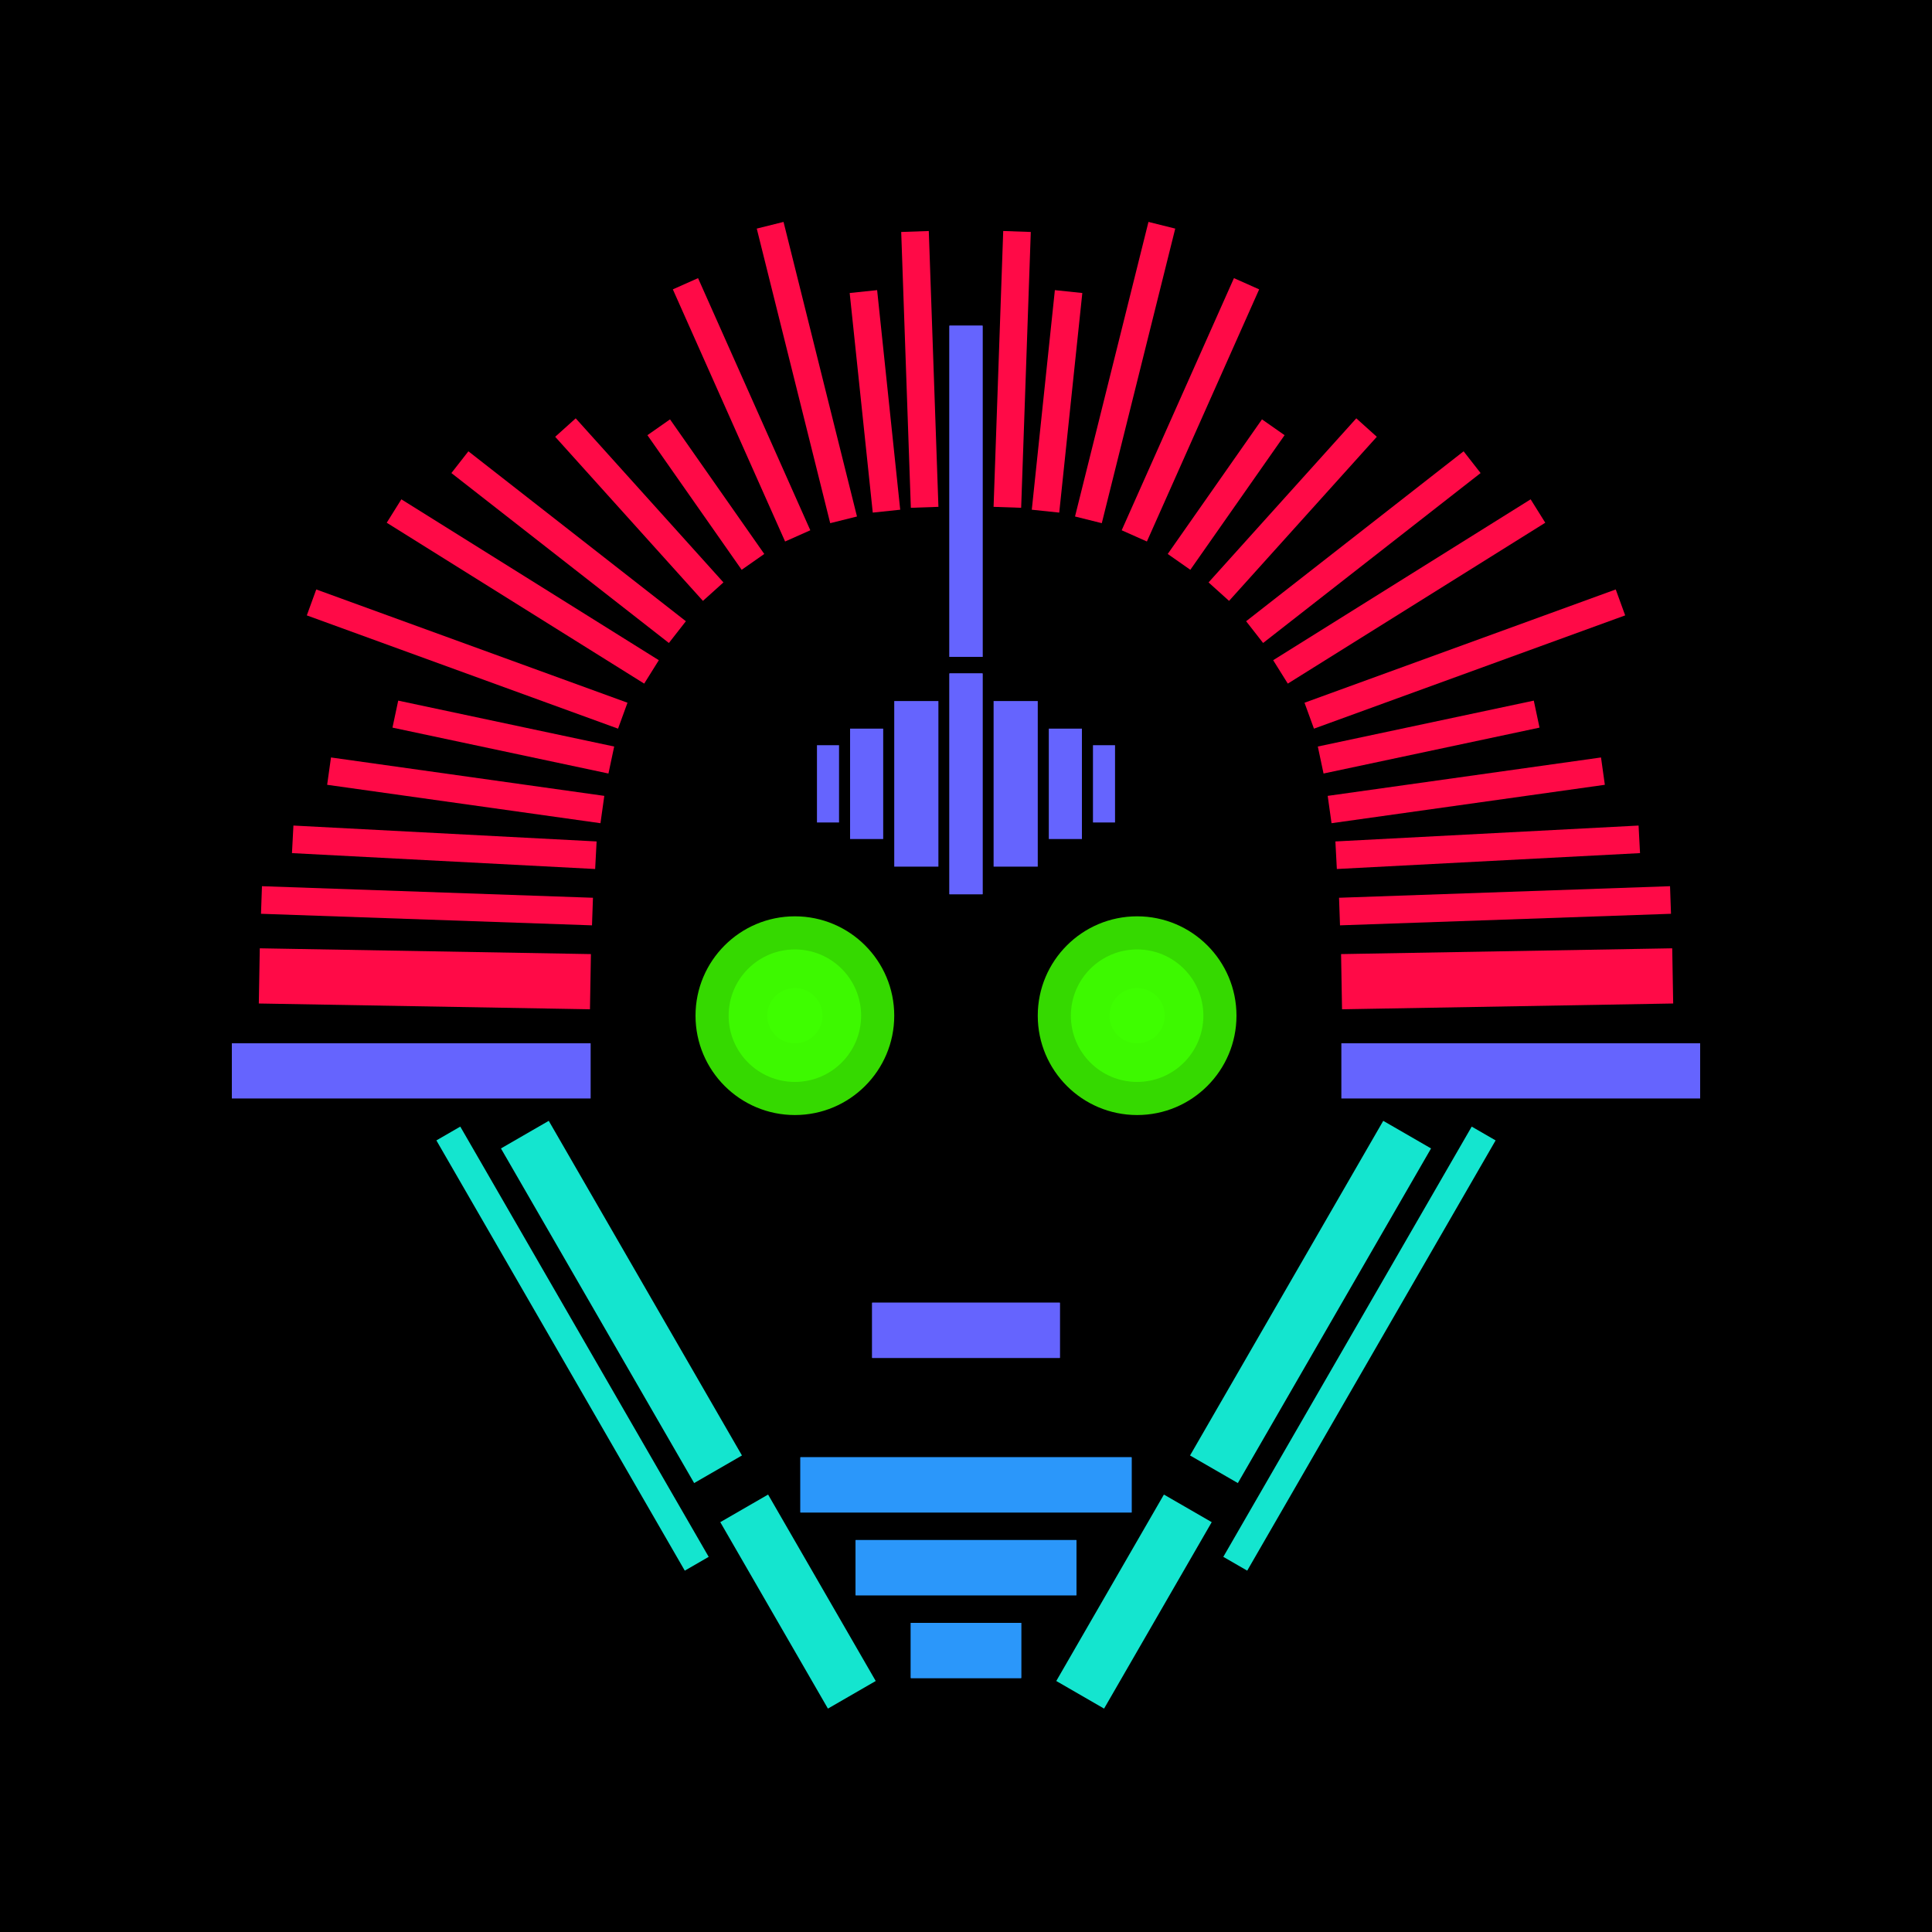 <svg xmlns='http://www.w3.org/2000/svg' preserveAspectRatio='xMinYMin meet' viewBox='0 0 350 350'> <filter id='neon' y='-2' x='-1' width='350' height='350'><feDropShadow flood-color='#3f285e' dx='0' dy='5' flood-opacity='1' stdDeviation='2' result='shadow'/><feOffset in='StrokePaint' dx='0' dy='2' result='offStrPnt'/><feFlood flood-color='#E0F2F3' flood-opacity='0.2' result='flood1' /><feOffset in='SourceGraphic' dx='0' dy='-1' result='offFlood'/><feOffset in='SourceGraphic' dx='0' dy='3' result='offShadow'/><feComposite in='flood1' in2='offFlood' operator='in'  result='cmpFlood' /><feComposite in='shadow' in2='offShadow' operator='in'  result='cmpSha' /><feGaussianBlur in='offStrPnt' stdDeviation='3.5' result='bStrokeP'/><feGaussianBlur in='cmpFlood' stdDeviation='0.8' result='bFlood'/><feGaussianBlur in='cmpSha' stdDeviation='0.4' result='bShadow'/><feMerge><feMergeNode in='bStrokeP'/><feMergeNode in='SourceGraphic'/><feMergeNode in='bFlood'/><feMergeNode in='bshadow'/></feMerge></filter><rect width='100%'  height='100%' fill='#000000'/> <g filter='url(#neon)' ><rect x='165' y= '290' width='20 ' height=  '10 '  fill= '#2b97fa' /><rect x='155' y= '275' width='40 ' height=  '10 '  fill= '#2b97fa' /><rect x='145' y= '260' width='60 ' height=  '10 '  fill= '#2b97fa' /><rect x='125' y= '281' width='39 ' height=  '10 '  fill= '#14e5cf' transform = '  translate( 320 , 18  ) rotate ( 60 )'  /><rect x='78 ' y= '227' width='70 ' height=  '10 '  fill= '#14e5cf' transform = '  translate( 257 , 18  ) rotate ( 60 )'  /><rect x='59 ' y= '238' width='90 ' height=  '5  '  fill= '#14e5cf' transform = '  translate( 260 , 30  ) rotate ( 60 )'  /><rect x='165' y= '290' width='20 ' height=  '10 '  fill= '#2b97fa' transform= 'scale(-1,1) translate(-350,0)'/><rect x='155' y= '275' width='40 ' height=  '10 '  fill= '#2b97fa' transform= 'scale(-1,1) translate(-350,0)'/><rect x='145' y= '260' width='60 ' height=  '10 '  fill= '#2b97fa' transform= 'scale(-1,1) translate(-350,0)'/><rect x='125' y= '281' width='39 ' height=  '10 '  fill= '#14e5cf' transform = ' scale(-1,1)  translate(-350,0) translate( 320 , 18  ) rotate ( 60 )'  /><rect x='78 ' y= '227' width='70 ' height=  '10 '  fill= '#14e5cf' transform = ' scale(-1,1)  translate(-350,0) translate( 257 , 18  ) rotate ( 60 )'  /><rect x='59 ' y= '238' width='90 ' height=  '5  '  fill= '#14e5cf' transform = ' scale(-1,1)  translate(-350,0) translate( 260 , 30  ) rotate ( 60 )'  /><rect x='172' y= '118' width='6  ' height=  '40 '  fill= '#6564fe' /><rect x='172' y= '55 ' width='6  ' height=  '60 '  fill= '#6564fe' /><rect x='162' y= '123' width='8  ' height=  '30 '  fill= '#6564fe' /><rect x='154' y= '128' width='6  ' height=  '20 '  fill= '#6564fe' /><rect x='148' y= '131' width='4  ' height=  '14 '  fill= '#6564fe' /><rect x='42 ' y= '185' width='65 ' height=  '10 '  fill= '#6564fe' /><rect x='47 ' y= '158' width='60 ' height=  '5  '  fill= '#FF0A47' transform = '  translate( 6   , -3  ) rotate ( 2  )'  /><rect x='47 ' y= '168' width='60 ' height=  '10 '  fill= '#FF0A47' transform = '  translate( 3   , -1  ) rotate ( 1  )'  /><rect x='53 ' y= '148' width='55 ' height=  '5  '  fill= '#FF0A47' transform = '  translate( 153 , 304 ) rotate ( -177  )'  /><rect x='59 ' y= '138' width='50 ' height=  '5  '  fill= '#FF0A47' transform = '  translate( 148 , 290 ) rotate ( -172  )'  /><rect x='67 ' y= '101' width='55 ' height=  '5  '  fill= '#FF0A47' transform = '  translate( 120 , 241 ) rotate ( -148  )'  /><rect x='78 ' y= '92 ' width='50 ' height=  '5  '  fill= '#FF0A47' transform = '  translate( 126 , 233 ) rotate ( -142  )'  /><rect x='95 ' y= '86 ' width='40 ' height=  '5  '  fill= '#FF0A47' transform = '  translate( 127 , 233 ) rotate ( -132  )'  /><rect x='125' y= '70 ' width='5  ' height=  '29.77 '  fill= '#FF0A47' transform = '  translate( 281 , 82  ) rotate ( 145)'  /><rect x='119' y= '61 ' width='55 ' height=  '5  '  fill= '#FF0A47' transform = '  translate( 120 , 221 ) rotate ( -104  )'  /><rect x='139' y= '66 ' width='40 ' height=  '5  '  fill= '#FF0A47' transform = '  translate( 107 , 234 ) rotate ( -96)'  /><rect x='142' y= '60 ' width='50 ' height=  '5  '  fill= '#FF0A47' transform = '  translate( 110 , 232 ) rotate ( -92)'  /><rect x='132' y= '45 ' width='5  ' height=  '50 '  fill= '#FF0A47' transform = '  translate( -17 , 61  ) rotate ( -24)'  /><rect x='89 ' y= '110' width='5  ' height=  '40 '  fill= '#FF0A47' transform = '  translate( -55 , 192 ) rotate ( -78)'  /><rect x='55 ' y= '113' width='60 ' height=  '5  '  fill= '#FF0A47' transform = '  translate( 125 , 253 ) rotate ( -160  )'  /><rect x='172' y= '118' width='6  ' height=  '40 '  fill= '#6564fe' transform= 'scale(-1,1) translate(-350,0)'/><rect x='172' y= '55 ' width='6  ' height=  '60 '  fill= '#6564fe' transform= 'scale(-1,1) translate(-350,0)'/><rect x='162' y= '123' width='8  ' height=  '30 '  fill= '#6564fe' transform= 'scale(-1,1) translate(-350,0)'/><rect x='154' y= '128' width='6  ' height=  '20 '  fill= '#6564fe' transform= 'scale(-1,1) translate(-350,0)'/><rect x='148' y= '131' width='4  ' height=  '14 '  fill= '#6564fe' transform= 'scale(-1,1) translate(-350,0)'/><rect x='42 ' y= '185' width='65 ' height=  '10 '  fill= '#6564fe' transform= 'scale(-1,1) translate(-350,0)'/><rect x='47 ' y= '158' width='60 ' height=  '5  '  fill= '#FF0A47' transform = ' scale(-1,1)  translate(-350,0) translate( 6   , -3  ) rotate ( 2  )'  /><rect x='47 ' y= '168' width='60 ' height=  '10 '  fill= '#FF0A47' transform = ' scale(-1,1)  translate(-350,0) translate( 3   , -1  ) rotate ( 1  )'  /><rect x='53 ' y= '148' width='55 ' height=  '5  '  fill= '#FF0A47' transform = ' scale(-1,1)  translate(-350,0) translate( 153 , 304 ) rotate ( -177  )'  /><rect x='59 ' y= '138' width='50 ' height=  '5  '  fill= '#FF0A47' transform = ' scale(-1,1)  translate(-350,0) translate( 148 , 290 ) rotate ( -172  )'  /><rect x='67 ' y= '101' width='55 ' height=  '5  '  fill= '#FF0A47' transform = ' scale(-1,1)  translate(-350,0) translate( 120 , 241 ) rotate ( -148  )'  /><rect x='78 ' y= '92 ' width='50 ' height=  '5  '  fill= '#FF0A47' transform = ' scale(-1,1)  translate(-350,0) translate( 126 , 233 ) rotate ( -142  )'  /><rect x='95 ' y= '86 ' width='40 ' height=  '5  '  fill= '#FF0A47' transform = ' scale(-1,1)  translate(-350,0) translate( 127 , 233 ) rotate ( -132  )'  /><rect x='125' y= '70 ' width='5  ' height=  '29.77 '  fill= '#FF0A47' transform = ' scale(-1,1)  translate(-350,0) translate( 281 , 82  ) rotate ( 145)'  /><rect x='119' y= '61 ' width='55 ' height=  '5  '  fill= '#FF0A47' transform = ' scale(-1,1)  translate(-350,0) translate( 120 , 221 ) rotate ( -104  )'  /><rect x='139' y= '66 ' width='40 ' height=  '5  '  fill= '#FF0A47' transform = ' scale(-1,1)  translate(-350,0) translate( 107 , 234 ) rotate ( -96)'  /><rect x='142' y= '60 ' width='50 ' height=  '5  '  fill= '#FF0A47' transform = ' scale(-1,1)  translate(-350,0) translate( 110 , 232 ) rotate ( -92)'  /><rect x='132' y= '45 ' width='5  ' height=  '50 '  fill= '#FF0A47' transform = ' scale(-1,1)  translate(-350,0) translate( -17 , 61  ) rotate ( -24)'  /><rect x='89 ' y= '110' width='5  ' height=  '40 '  fill= '#FF0A47' transform = ' scale(-1,1)  translate(-350,0) translate( -55 , 192 ) rotate ( -78)'  /><rect x='55 ' y= '113' width='60 ' height=  '5  '  fill= '#FF0A47' transform = ' scale(-1,1)  translate(-350,0) translate( 125 , 253 ) rotate ( -160  )'  /><rect x='158' y= '232' width='34 ' height=  '10 '  fill= '#6564fe' /><rect x='158' y= '232' width='34 ' height=  '10 '  fill= '#6564fe' transform= 'scale(-1,1) translate(-350,0)'/></g><g fill-opacity='0.85'><circle cx='144' cy='180' r ='18 '  fill= '#3FFF00' filter='url(#neon)'  /><circle cx='144' cy='180' r ='12 '  fill= '#3FFF00' filter='url(#neon)'  /><circle cx='144' cy='180' r ='5  '  fill= '#3FFF00' filter='url(#neon)'  /><circle cx='144' cy='180' r ='18 '  fill= '#3FFF00' filter='url(#neon)'  transform= 'scale(-1,1) translate(-350,0)'/><circle cx='144' cy='180' r ='12 '  fill= '#3FFF00' filter='url(#neon)'  transform= 'scale(-1,1) translate(-350,0)'/><circle cx='144' cy='180' r ='5  '  fill= '#3FFF00' filter='url(#neon)'  transform= 'scale(-1,1) translate(-350,0)'/></g></svg>
